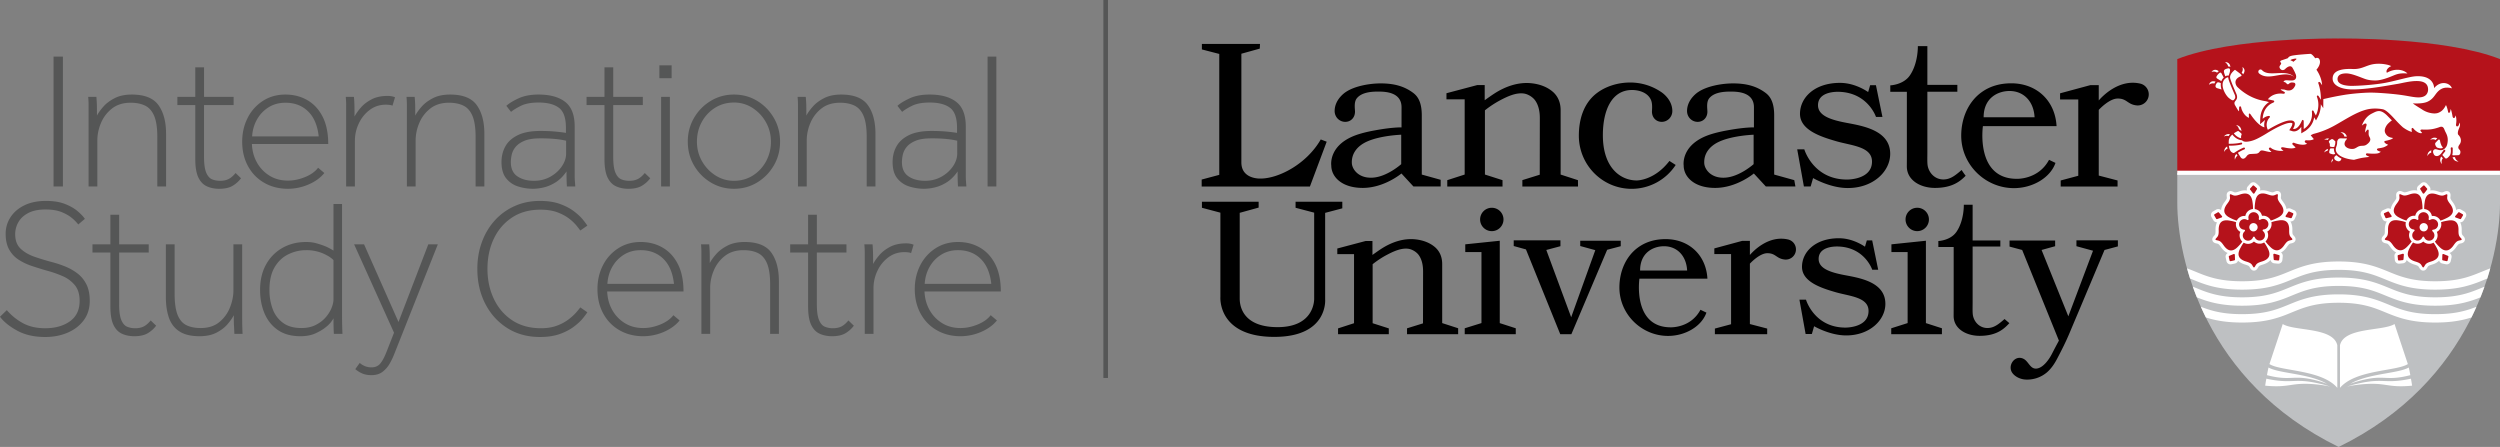 <svg xmlns="http://www.w3.org/2000/svg" data-name="Logo Artwork" viewBox="0 0 302.428 54.067"><rect x="0" y="0" width="302.428" height="54.067" fill="#808080" stroke="none"/><g><path fill="#555656" d="M133.477 0h.556v45.725h-.556z"/><g><path fill="#bec0c2" d="M302.428 20.913v3.62c0 6.725-3.3 21.611-19.52 29.534-16.219-7.923-19.519-22.809-19.519-29.533v-3.621h39.039Z"/><path fill="#b5121b" d="M282.908 4.658s12.738-.183 19.52 2.489v13.765h-39.04V7.147c6.782-2.672 19.52-2.489 19.52-2.489"/><path fill="#fff" d="M267.629 8.677c-.038.007-.07.014-.098.021a.719.719 0 0 1 .114-.123.516.516 0 0 1 .336-.13c.121 0 .266.045.436.173a.622.622 0 0 0-.074.048c-.052.04-.099.084-.141.128a.631.631 0 0 0-.405-.134.874.874 0 0 0-.168.017Zm.395 1.197a.971.971 0 0 0-.273-.045.498.498 0 0 0-.422.204.715.715 0 0 0-.109.22l.085-.053a.754.754 0 0 1 .39-.117c.075 0 .135.014.176.027.06-.124.133-.213.15-.232l.003-.004Zm.142-.676a5.81 5.81 0 0 1-.023.038v.003l-.004.005-.008.022a.213.213 0 0 0-.014.075c0 .052.018.11.106.165.109.066.322.201.499.316.06-.166.156-.313.285-.436l-.27-.51v-.001l-.001-.004-.006-.01-.023-.032a.124.124 0 0 0-.095-.045c-.031 0-.076.013-.133.058a1.389 1.389 0 0 0-.313.356Zm.964 8.825a.796.796 0 0 0-.071.337v.022l.03-.06a.773.773 0 0 1 .381-.342 2.159 2.159 0 0 1-.05-.254.656.656 0 0 0-.29.297Zm.51-6.16c.247.203.392.274.478.272.054 0 .093-.023.136-.068a4.16 4.16 0 0 0 .101-.141.33.33 0 0 0 .046-.18.804.804 0 0 0-.072-.31c-.027-.059-.598-1.347-.743-1.862-.02-.069-.022-.153-.03-.187l-.016-.02a.082.082 0 0 0-.04-.01c-.04 0-.1.019-.157.05-.347.209-.473.515-.474.852-.002.627.453 1.348.77 1.604Zm-.989-1.71.008-.07c.004-.03-.202-.109-.23-.116-.083-.02-.181-.013-.24.055-.065.075-.178.25-.176.398 0 .055.014.105.05.149a.364.364 0 0 0 .19.11c.174.05.343.102.49.147a1.93 1.93 0 0 1-.096-.57c0-.034.002-.069.004-.103Zm.886-2.107c.018-.001.036-.004.054-.004.097 0 .17.03.222.066-.026-.246-.114-.387-.22-.47a.581.581 0 0 0-.36-.114c-.026 0-.048.002-.07.003.025.018.052.036.082.06.217.164.277.349.292.46Zm-.496.697c.023.08.044.162.07.242.007.02.092.248.086.252l.034-.021.006-.004a.516.516 0 0 1 .244-.07c.04 0 .078.008.112.02.026-.066.06-.157.092-.249.037-.105.069-.21.075-.266.005-.038.01-.085.01-.133a.367.367 0 0 0-.036-.176c-.027-.045-.065-.073-.143-.075a.435.435 0 0 0-.115.018c-.136.038-.32.08-.406.205-.053.077-.042.17-.029.257Zm2.305.254c.132-.173.178-.32.178-.443 0-.14-.06-.253-.13-.336a.72.72 0 0 0-.124-.114 1.414 1.414 0 0 1 .039.267.623.623 0 0 1-.137.406.7.7 0 0 1 .174.22Zm4.403-.88-.002-.017c0-.062.055-.155.09-.207.052-.08.15-.165.106-.271-.027-.063-.101-.097-.101-.172 0-.037.02-.068.06-.098a.473.473 0 0 1 .148-.068c.172-.05.703-.24.704-.24.05-.049.067-.097.131-.151.064-.054.174-.114.394-.16.552-.114 2.065-.21 2.213-.22.043 0 .103.027.166.076.095.072.197.183.275.277a4.14 4.14 0 0 1 .132.166l.022.03.027-.024a.192.192 0 0 1 .056-.024.45.45 0 0 1 .118-.017.32.32 0 0 1 .192.059c.06.043.115.118.147.246a.766.766 0 0 1 .024.192c0 .368-.247.73-.413.918l-.017.02.016.022c.565.83.666 1.595.667 1.846l-.178-.262a.441.441 0 0 0-.04-.05.247.247 0 0 0-.096-.072.117.117 0 0 0-.04-.006.1.1 0 0 0-.075.03.124.124 0 0 0-.03.084c0 .031.008.067.026.108.25.716.292 1.484.292 1.902v.036l-.246-.395c-.047-.08-.096-.12-.15-.121a.085.085 0 0 0-.07.036.124.124 0 0 0-.023.076c0 .018.003.038.01.057.126.337.171.66.171.951a2.984 2.984 0 0 1-.277 1.242l-.024.049-.077-.132a2.887 2.887 0 0 1-.164-.325.355.355 0 0 0-.062-.107c-.024-.024-.05-.04-.082-.041-.031 0-.059.02-.073.047a.204.204 0 0 0-.023.102l.003.046c.006.075.01.147.01.217a2.126 2.126 0 0 1-1 1.837c0-.178-.002-.729-.005-.941-.001-.041-.013-.08-.032-.108-.02-.029-.048-.052-.085-.052a.093.093 0 0 0-.06.023.174.174 0 0 0-.041.064c-.188.437-.378.69-.545.831-.167.141-.31.175-.41.175a.402.402 0 0 1-.116-.017c.017-.039.055-.102.093-.18.06-.125.12-.286.121-.437a.355.355 0 0 0-.116-.28c-.084-.075-.217-.118-.413-.118-.058 0-.123.004-.193.012-.45.052-1.09.338-1.622.61-.444.23-.81.448-.917.514a1.416 1.416 0 0 1-.145-.606 1.26 1.26 0 0 1 .277-.786c.015-.02.028-.034.036-.043l.014-.015a.365.365 0 0 0 .034-.042.178.178 0 0 0 .033-.095.08.08 0 0 0-.033-.068.165.165 0 0 0-.097-.027c-.228.024-.4.104-.53.186-.09.058-.16.118-.213.162.032-.715.295-1.18.572-1.477a1.93 1.93 0 0 1 .664-.463.366.366 0 0 0 .123-.074.109.109 0 0 0 .036-.081.158.158 0 0 0-.006-.043.084.084 0 0 0-.038-.05c-.046-.03-.106-.038-.114-.039l-.327-.07-.225-.052a1.283 1.283 0 0 1-.055-.016c.478-.596 1.156-.69 1.53-.69a2.17 2.17 0 0 1 .268.018.47.47 0 0 0 .073.006.234.234 0 0 0 .135-.034.109.109 0 0 0 .05-.087.12.12 0 0 0-.044-.084.203.203 0 0 0-.037-.027l-.013-.006a9.268 9.268 0 0 1-.273-.153.432.432 0 0 1-.114-.085c-.018-.022-.021-.036-.021-.043l.004-.014.198.013c.113.008.242.02.293.034.175.064.327.092.459.093a.75.75 0 0 0 .548-.222c.119-.118.184-.254.22-.323a.374.374 0 0 0 .048-.177c0-.108-.061-.196-.152-.216a1.139 1.139 0 0 0-.245-.031.48.48 0 0 0-.354.13c-.073.073-.128.09-.167.09a.116.116 0 0 1-.053-.013l-.013-.008c-.004-.002-.232-.215-.232-.215a.688.688 0 0 1-.182-.072c-.031-.02-.035-.035-.035-.04l.012-.02a.513.513 0 0 1 .336-.123c.114 0 .264.028.538.028.045 0 .093 0 .145-.002.2-.006.328-.072.403-.164a.467.467 0 0 0 .094-.3.797.797 0 0 0-.035-.23c-.001-.003-.142-.393-.413-.842-.075-.127-.183-.178-.29-.178-.15.002-.298.088-.412.173-.109.081-.185.161-.192.168a.426.426 0 0 1-.282.122.381.381 0 0 1-.264-.114.451.451 0 0 1-.133-.25Zm1.46-.776c.071.03.143.075.203.121l.021.017.02-.018.17-.146c.038-.033.188-.128.18-.188-.015-.097-.43.014-.494.034a.92.92 0 0 0-.142.054.313.313 0 0 0-.043.025l-.016.015c-.062.057.075.077.1.086Zm-7.41 2.174c.105.373.464 1.216.636 1.612.055.128.092.208.094.214 0 .003.093.192.094.406a.53.53 0 0 1-.085.302c-.084.124-.16.219-.16.22l-.002.001-.001.003-.009.01a.351.351 0 0 0-.061.199.49.49 0 0 0 .07.242l.146.254c.08.137.173.293.223.363a.793.793 0 0 0 .058.074c.016.021.033.034.04.037l.008-.016a.495.495 0 0 0 .013-.13l-.001-.037v-.022c0-.083.009-.196.013-.267a.12.12 0 0 1 .12-.113.112.112 0 0 1 .11.088c.015.06.037.175.077.287s.004.012.012.034l.04.094c.036.08.092.187.166.302.142.22.359.462.651.585l.003-.103c0-.143-.01-.251-.01-.286v-.031c0-.018 0-.037.01-.058a.07.07 0 0 1 .06-.043h.004c.025 0 .042.01.059.022a.456.456 0 0 1 .08.082l.012.015.042.064a6.949 6.949 0 0 0 .543.698c.315.352.716.706 1.082.786a1.518 1.518 0 0 1-.033-.304c0-.2.04-.402.118-.59a1.59 1.59 0 0 0-.105.084l-.516.434.025-.67c.03-.676.249-1.236.651-1.666.124-.132.263-.248.413-.345l-.154-.037a1.104 1.104 0 0 1-.068-.018l-.145-.042c-.887-.125-2.18-.515-3.4-1.667a.881.881 0 0 1-.296-.625.63.63 0 0 1 .145-.401c.103-.127.266-.242.507-.332h.006l.01-.004.028-.017c.022-.015.038-.033.038-.064.001-.04-.037-.124-.194-.246a22.071 22.071 0 0 0-.437-.334c-.094-.07-.14-.101-.14-.101l-.002-.002h-.002l-.008-.003c-.013 0-.05.008-.113.07-.11.105-.49.421-.49.818 0 .056.008.115.025.174Zm1.37 6.769.001-.005.003-.024c0-.032-.011-.089-.089-.157-.068-.061-.143-.121-.202-.168l-.094-.075-.007-.001c-.008-.001-.02-.004-.033-.004a.19.19 0 0 0-.107.036l-.05.027c-.025.013-.06.03-.099.053a3.02 3.02 0 0 0-.264.167 1.698 1.698 0 0 0 .577.487c.095.047.2.082.31.102a.717.717 0 0 1-.013-.127.782.782 0 0 1 .066-.311Zm-1.587-.064a.66.66 0 0 0-.424.158.861.861 0 0 0-.13.135l.06-.026a.755.755 0 0 1 .505-.024c.046-.072.104-.144.172-.218a.783.783 0 0 0-.183-.025Zm1.236-.985a.805.805 0 0 0-.32-.109l.053.04c.23.172.283.368.294.477a.243.243 0 0 1 .035.012l.02.008.004.003.013.01c.006.005.114.086.229.182-.021-.344-.168-.524-.327-.623Zm23.805 1.693.013.007a6.82 6.82 0 0 0 .136-.143.505.505 0 0 1 .071-.064.803.803 0 0 0-.325-.077c-.173 0-.311.07-.412.147a.908.908 0 0 0-.127.123l.062-.024a.838.838 0 0 1 .274-.05c.146 0 .25.046.307.08h.001Zm-.04.482c0 .133.089.29.174.387.062.072.15.088.238.108.096.022.192.044.292.038.08-.004.287-.038.2-.146-.046-.057-.093-.102-.125-.17a3.005 3.005 0 0 1-.097-.229 1.669 1.669 0 0 1-.085-.338.323.323 0 0 0-.046-.122c-.025-.04-.055-.063-.087-.062-.027-.001-.064.015-.114.067-.181.197-.223.233-.292.311a.228.228 0 0 0-.058.156Zm-.844 1.078a.78.78 0 0 0-.094.383v.013l.03-.058c.145-.258.338-.338.441-.36a.566.566 0 0 1 .01-.273l.007-.014a.686.686 0 0 0-.393.31Zm-10.136-1.967.14.002c.035 0 .066 0 .09-.002h.013c.021 0 .042.003.06.005-.072-.217-.185-.347-.305-.423a.719.719 0 0 0-.474-.1l.06.026c.282.128.373.327.399.424v.001l.017.067Zm11.777 2.482a.491.491 0 0 1-.061-.07.79.79 0 0 0-.132.412.73.73 0 0 0 .22.501l-.018-.064a.893.893 0 0 1-.026-.21c0-.182.066-.305.11-.365h.001l.043-.056-.017-.02a1.201 1.201 0 0 0-.12-.128Zm1.617.06v-.001l-.01-.055-.198.006h-.007a.47.47 0 0 1-.09-.01c.068.23.186.363.314.44a.766.766 0 0 0 .394.102h.023l-.058-.031c-.272-.147-.348-.352-.368-.45Zm-26.452-.444a.653.653 0 0 0-.207.485c0 .083.013.159.028.215l.017-.064a.774.774 0 0 1 .292-.42 3.542 3.542 0 0 0-.087-.136.439.439 0 0 1-.043-.08Zm11.052-1.873a.758.758 0 0 0-.437.153l.065-.009a.735.735 0 0 1 .357.041.817.817 0 0 1 .167-.164.624.624 0 0 0-.152-.021Zm.246.887c0 .012.001.023.003.035.005.032.009.043.038.06a.62.62 0 0 0 .204.046c.054.006.102.01.143.01a.5.5 0 0 0 .159-.022l.034-.11c.026-.077.053-.157.064-.219.014-.068.016-.132.017-.196l.009-.125a4.34 4.34 0 0 0-.254-.23.231.231 0 0 0-.14-.054.262.262 0 0 0-.153.056c-.06.041-.123.083-.169.128-.046.045-.072.089-.071.136 0 .028.008.06.034.097a.486.486 0 0 1 .086.281c0 .04-.004.077-.004.107Zm15.595.373a.323.323 0 0 1-.052-.18c0-.151.095-.267.175-.387a.773.773 0 0 0 .136-.446c0-.197-.067-.445-.32-.699-.007-.006-.05-.06-.05-.196 0-.104.024-.254.107-.47.076-.192.157-.362.157-.535a.57.57 0 0 0-.067-.264c-.034.146-.076.47-.283.462-.15-.005-.142-.193-.125-.298a2.678 2.678 0 0 0 .036-.43c0-.188-.024-.407-.098-.604-.035.136-.066.23-.116.282a.12.12 0 0 1-.086.037.126.126 0 0 1-.101-.053.325.325 0 0 1-.052-.1c-.022-.066-.028-.128-.028-.134-.001-.004-.028-.163-.069-.346a2.497 2.497 0 0 0-.137-.465 2.102 2.102 0 0 1-.042.21c-.022.094-.04.237-.153.258-.083.016-.11-.064-.123-.128-.02-.084-.036-.169-.057-.253a3.519 3.519 0 0 0-.127-.412.483.483 0 0 0-.08-.142l-.024.053c-.024.052-.06.121-.108.199-.094.153-.23.338-.405.468-.349.263-.625.292-.848.291-.35 0-.932-.113-1.436-.443-.285-.188-.787-.476-1.097-.712l-.084-.065.106.005c.108.004.22.008.333.008.493 0 1.02-.054 1.378-.23.438-.214.654-.485.856-.76.202-.272.39-.55.77-.759.232-.128.48-.167.699-.167.266 0 .486.057.586.089-.092-.344-.498-.642-.99-.642-.354 0-.751.152-1.109.55l-.056.063-.002-.085v-.014l-.004-.042a1.378 1.378 0 0 0-.244-.62c-.243-.34-.724-.683-1.693-.683-.077 0-.156.002-.238.006-.79.043-2.282.516-3.646.782-1.334.257-3.309.383-4.152.383a4 4 0 0 1-.905-.094c-.271-.066-.501-.17-.644-.328a.564.564 0 0 1-.151-.39.6.6 0 0 1 .373-.58c.21-.097.467-.116.67-.117.651.001 1.544.401 2.263.664.507.187 1.009.191 1.288.191.741 0 1.69-.398 2.165-.595.374-.156.694-.268 1.257-.267.13 0 .276.006.438.019-.2-.22-.643-.451-1.217-.45-.369 0-.791.094-1.238.346l-.029.017-.016-.03a.275.275 0 0 1-.031-.132c0-.118.06-.25.17-.371.098-.107.236-.204.408-.272a2.238 2.238 0 0 0-.524-.178 4.602 4.602 0 0 0-1.138-.107c-.625.016-1.043.174-1.455.33-.411.154-.816.308-1.4.308a4.37 4.37 0 0 1-.16-.004 7.176 7.176 0 0 0-.355-.008c-.564 0-1.084.068-1.459.249s-.602.466-.604.919c0 .387.225.711.641.944.415.23 1.02.366 1.76.366h.047c1.872-.014 4.114-.454 5.478-.682.451-.075 1.411-.334 2.228-.334.373 0 .719.053.975.208.257.154.418.415.418.807a.948.948 0 0 1-.215.632c-.168.193-.46.334-.937.334-.551 0-1.184-.159-1.935-.27l-.06-.009a17.432 17.432 0 0 0-.508-.068c-1.105-.13-2.53-.234-3.333-.234-.077 0-.15 0-.214.004-.613.018-1.79.092-2.9.267a34.182 34.182 0 0 0-2.568.518v.043l-.011 1.057-.297-.48v.063c0 .445-.098.823-.18 1.062a3.152 3.152 0 0 1-.126.307l-.028.059-.246.468-.223-.375a2.402 2.402 0 0 1-.564 1.205 3.315 3.315 0 0 1-.411.375c-.057.04-.101.068-.134.088l-.449.27v-.792a1.78 1.78 0 0 1-.279.31c-.192.163-.395.245-.602.245a.699.699 0 0 1-.202-.029l-.371-.116.2-.324c.017-.028.05-.083.083-.152a.747.747 0 0 0 .092-.31c0-.013-.002-.045-.015-.056-.024-.022-.094-.045-.218-.045-.05 0-.103.005-.158.01-.231.027-.681.15-1.522.58-.436.225-.857.472-1.273.73-.264.165-.534.316-.81.463-.394.212-.81.392-1.256.465-.121.021-.245.032-.37.032-.19 0-.356-.05-.464-.176a1.373 1.373 0 0 1-.522-.14 1.806 1.806 0 0 1-.44-.313 2.06 2.06 0 0 1-.214-.238c-.215.191-.409.446-.43.76a3.363 3.363 0 0 0-.006.355l.117.001c.865 0 1.34-.135 1.365-.141l.03-.005c.049 0 .094.033.11.082l.004.033c0 .05-.032.096-.082.111-.009.002-.509.151-1.427.151h-.1c.028.242.089.471.193.627.131.2.326.26.406.26l.024-.003c.702-.488 1.159-.646 1.173-.651a.12.12 0 0 1 .037-.007.117.117 0 0 1 .115.116.119.119 0 0 1-.084.111l-.021.008-.086.035a4.185 4.185 0 0 0-.33.162 6.208 6.208 0 0 0-.31.179.054.054 0 0 0-.008.028c0 .018.007.046.033.085.103.153.213.35.289.459.056.081.16.168.286.168.118 0 .27-.073.442-.321a.604.604 0 0 1 .505-.252l.633-.035h.011a.66.66 0 0 0 .138-.032.503.503 0 0 0 .251-.18.459.459 0 0 1 .137-.14.314.314 0 0 1 .168-.043c.107.002.235.035.423.08.272.067.483.111.618.111a.286.286 0 0 0 .107-.016 2.948 2.948 0 0 0-.073-.07 1.588 1.588 0 0 1-.178-.193.254.254 0 0 1-.057-.136c0-.024.008-.05.026-.068a.167.167 0 0 1 .119-.058c.043 0 .077.02.104.04.026.02.048.043.06.052.262.194.757.316 1.157.315.113 0 .217-.009.307-.029a1.087 1.087 0 0 1-.232-.174c-.035-.038-.063-.078-.064-.127 0-.027.012-.056.033-.077.034-.03.078-.032.128-.033.119 0 .274.038.276.038l.07.014c.046.01.11.023.186.034.152.025.353.05.544.05.21 0 .407-.032.516-.116-.202-.186-.344-.33-.344-.33-.005-.007-.05-.045-.05-.11 0-.027.008-.057.031-.085a.126.126 0 0 1 .103-.045c.08 0 .155.043.165.048.003.001.034.013.088.03.056.019.134.043.23.068.186.049.432.097.664.097.196 0 .377-.039.507-.133a.776.776 0 0 1-.247-.155c-.001-.002-.037-.042-.038-.104 0-.021.006-.045.018-.068a.146.146 0 0 1 .083-.066.264.264 0 0 1 .091-.014.45.45 0 0 1 .047.002c.073.008.14.01.204.01.374 0 .586-.105.656-.149l-.383-.469c.045-.022.148-.076.161-.081.046-.02.11-.066.183-.084a10.497 10.497 0 0 0 2.47-.969c1.358-.748 2.692-1.674 4.015-1.992.326-.077.655-.106.96-.106.363 0 .693.041.941.09.238.05.523.27.82.551.298.28.604.62.87.908.31.333.572.576.684.675.036.034.055.05.056.05a4.53 4.53 0 0 0 .381.253c.21.125.473.256.705.302-.012-.078-.121-.57.1-.469.09.04.143.136.21.202.086.084.18.16.28.227.16.11.341.195.497.195a.37.37 0 0 0 .15-.034l-.178-.216c-.002-.002-.031-.033-.032-.082-.002-.03.017-.065.055-.085a.36.36 0 0 1 .17-.03 4.384 4.384 0 0 0 .392.014c.23 0 .534-.014.804-.06.371-.064.698-.174.837-.224l.072-.027c.002 0 .097-.04.206-.04.056 0 .117.012.17.047a.56.56 0 0 1 .171.231c.042.09.074.182.099.238.12.261.334.57.334 1.079 0 .075-.004.153-.015.236-.016.134-.05.426-.195.631-.248.348-.5.366-.524.366-.01.001-.057.009-.13.009a.98.98 0 0 1-.153-.013c-.179-.03-.349-.105-.478-.104a.226.226 0 0 0-.107.024c-.144.072-.18.174-.18.276a.61.61 0 0 0 .075.267l.002.008a.436.436 0 0 0 .072.122c.059.068.151.134.308.135l.053-.003a.619.619 0 0 0 .332-.165c.094-.081.163-.168.189-.202l.01-.016.228-.318c.002-.004.01-.016.026-.03a.121.121 0 0 1 .078-.031c.018 0 .037.004.055.014a.108.108 0 0 1 .056.097.184.184 0 0 1-.012.062.123.123 0 0 1-.02.04 1.64 1.64 0 0 1-.05.062l-.098.12-.143.174-.006.01a.1.1 0 0 0-.009.04c0 .026.01.06.057.104.065.06.123.127.179.195.043.053.08.113.15.134.149.043.298-.137.389-.233a.761.761 0 0 0 .175-.266c.049-.146.062-.305.062-.434a2.021 2.021 0 0 0-.021-.29c0-.02.003-.046.018-.071a.115.115 0 0 1 .085-.05l.024-.002c.054-.002.09.03.104.06.014.028.014.052.014.057v.115c0 .087 0 .213-.006.333a1.442 1.442 0 0 1-.044.332.058.058 0 0 0 .014.037c.008.01.02.017.034.023.03.01.065.013.077.012 0 0 .545-.018.546-.017h.009a.312.312 0 0 0 .154-.043c.062-.04.123-.11.14-.256a.689.689 0 0 0 .006-.083.364.364 0 0 0-.072-.238c-.04-.054-.092-.092-.13-.148Zm-8.106-1.343a1.287 1.287 0 0 1-.4-.14c-.267-.157-.446-.467-.447-.708 0-.255.151-.59.374-.83a3.13 3.13 0 0 1 .494-.42c-.003.002-.62-.632-.68-.685-.2-.175-.417-.345-.678-.416-.283-.075-.545.013-.799.14-.157.078-.324.155-.474.25-.613.383-.912 1.075-1.008 1.34.026-.022.055-.045.087-.068.097-.073.207-.151.283-.173a.294.294 0 0 1 .071-.01c.05-.001.09.022.11.055.019.032.024.068.024.1 0 .053-.013.097-.014.101l-.028.087a3.146 3.146 0 0 0-.147.759c.122-.18.243-.31.249-.316a.154.154 0 0 1 .026-.023.127.127 0 0 1 .071-.026.09.09 0 0 1 .063.027c.014.013.023.03.029.051s.007.043.007.072c0 .234-.05.47.072.688.105.188.173.34.072.552-.08.174-.264.33-.42.436a.74.74 0 0 1-.354.121c-.129.014-.337.001-.522.062-.227.073-.41.254-.645.31a1.03 1.03 0 0 1-.218.021c-.267 0-.586-.085-.775-.29a.472.472 0 0 1-.134-.329c.002-.29.243-.534.262-.557l.011-.02a.129.129 0 0 0 .015-.05l-.008-.02c-.006-.004-.022-.011-.062-.011h-.099c-.222 0-.596-.009-.6-.009a.44.44 0 0 0-.251.087l-.012.014a.723.723 0 0 0-.125.21c-.038.103-.011.244-.046.43-.033.172-.129.378-.143.514a.746.746 0 0 0 .144.514c.234.32.658.521 1.063.644.405.122.788.168.938.181l.061.005c.058-.015.679-.18.9-.222.209-.04.741-.104.972-.131l-.343-.173c-.002-.002-.022-.012-.043-.033a.138.138 0 0 1-.046-.097c0-.016.004-.034.012-.05a.122.122 0 0 1 .066-.065.205.205 0 0 1 .076-.013c.033 0 .058.006.065.007.01.001.093.01.217.018.132.009.308.017.484.017.135 0 .271-.005.388-.02a.818.818 0 0 0 .498-.22 1.035 1.035 0 0 1-.21-.056 1.334 1.334 0 0 1-.17-.086.283.283 0 0 1-.056-.047.137.137 0 0 1-.034-.088l.001-.014a.093.093 0 0 1 .036-.06.243.243 0 0 1 .056-.032.391.391 0 0 1 .075-.022s.107-.012.246-.037c.14-.023.313-.06.44-.107a2.36 2.36 0 0 0 .502-.291 1.55 1.55 0 0 1-.118-.05.944.944 0 0 1-.277-.177.388.388 0 0 1-.035-.04.17.17 0 0 1-.04-.095l.005-.029a.103.103 0 0 1 .045-.046.259.259 0 0 1 .057-.024.566.566 0 0 1 .071-.018l.079-.016c.05-.01.117-.025.193-.045.153-.038.339-.094.466-.16.074-.039.123-.082.138-.117l-.019-.005-.134-.026Zm-8.07 1.59a.845.845 0 0 0-.11.196l.052-.042a.751.751 0 0 1 .36-.163 1.14 1.14 0 0 1 .028-.114l.005-.02c.01-.035.023-.07.036-.103a.647.647 0 0 0-.371.246Zm1.293.573c-.037.028-.068.06-.089.079a.502.502 0 0 0-.048.056.205.205 0 0 0-.03.056c-.004.022-.012.055-.012.094 0 .048.011.105.05.165.04.06.112.123.236.179.097.043.177.06.243.06a.31.31 0 0 0 .262-.135.603.603 0 0 0 .087-.193 2.03 2.03 0 0 1-.6-.408.187.187 0 0 0-.1.047Zm-.07-.256a.96.96 0 0 1-.142-.604v-.005a3.802 3.802 0 0 0-.284-.012h-.021l-.06-.002c-.034.001-.052.004-.079.03a.48.48 0 0 0-.088.192c-.018.062-.046.152-.046.23 0 .04.008.075.024.103a.15.15 0 0 0 .083.07c.184.069.317.099.424.099h.018a.274.274 0 0 0 .104-.027.13.13 0 0 0 .067-.074Zm-.302.62a.731.731 0 0 0-.147.484v.015a1.31 1.31 0 0 1 .03-.059.8.8 0 0 1 .156-.215.523.523 0 0 1-.04-.184c-.001-.014 0-.027.001-.04Zm-8.885-10.297c.166.137.361.235.557.289.196.055.392.071.58.07.375-.005.727-.074 1.073-.134.346-.06.688-.12 1.033-.116.342.002.692.08.98.296-.259-.252-.615-.384-.97-.43-.358-.05-.719-.033-1.07-.017-.352.015-.701.035-1.027-.002-.327-.037-.62-.15-.811-.36l-.026-.025a.255.255 0 0 0-.367.042.277.277 0 0 0 .04.38l.008.007ZM274.236 45.382c.057-.312.118-.62.187-.921l.001-.002c.584.324 1.558.496 2.674.693 1.462.258 3.198.567 4.414 1.286a10.786 10.786 0 0 0-1.149-.373c-1.552-.42-2.345-.387-3.112-.355-.745.03-1.52.061-3.015-.328Zm17.419.428c-1.578.337-2.398.311-3.19.284-.82-.03-1.593-.056-3.18.3-.582.131-1.022.256-1.357.375.378-.092.868-.178 1.518-.249 1.663-.179 2.48-.058 3.27.058.753.112 1.534.225 3.078.077a18.29 18.29 0 0 0-.14-.845Zm-7.35.628c.306-.121.681-.247 1.148-.374 1.552-.42 2.345-.386 3.114-.354.744.03 1.517.061 3.013-.328a21.02 21.02 0 0 0-.186-.92l-.001-.004c-.584.325-1.558.497-2.674.694-1.463.258-3.198.567-4.414 1.286Zm-6.953-.345c-.791.028-1.612.054-3.19-.283a17.68 17.68 0 0 0-.14.845c1.544.148 2.326.035 3.078-.077.79-.117 1.607-.237 3.271-.058.65.071 1.141.157 1.518.249a12.01 12.01 0 0 0-1.359-.375c-1.584-.356-2.358-.33-3.178-.3Zm-1.206-6.897-1.61 4.845c1.356.878 6.34.662 8.21 2.879v-5.16c-.502-2.205-5.244-1.687-6.6-2.564Zm13.525 0c-1.356.877-6.098.36-6.6 2.565v5.158c1.868-2.216 6.855-2 8.21-2.878l-1.61-4.845Z"/><g><path fill="#fff" d="m267.529 26.261.224.384a.501.501 0 0 0 .432.248h.01c-.102.197-.17.453-.182.786-.003.059-.002.122 0 .189.001.16.004.405-.057.51a.953.953 0 0 1-.116.145c-.105.117-.28.312-.196.577l.001.002c.087.264.343.32.498.351.064.014.13.029.178.05.111.049.253.248.346.38.038.054.074.106.11.152.224.284.463.476.716.573a.5.5 0 0 0-.25.545l.094.434a.501.501 0 0 0 .593.383l.435-.093a.5.5 0 0 0 .373-.347c.168.172.398.312.69.419.056.02.116.04.18.06.154.047.388.12.468.21.036.04.07.098.102.155.079.136.21.364.488.365h.001l.001-.001c.279 0 .41-.228.49-.364a.926.926 0 0 1 .1-.155c.082-.09.315-.163.469-.21.063-.02.124-.04.18-.06.337-.124.594-.293.765-.503a.498.498 0 0 0 .44.407l.442.045a.5.5 0 0 0 .549-.447l.045-.441a.496.496 0 0 0-.214-.463c.215-.106.419-.283.611-.527.037-.047.073-.098.112-.153.093-.131.234-.33.346-.38a.956.956 0 0 1 .178-.048c.154-.033.411-.087.498-.352l-.009-.003.001-.002.008.003c.086-.265-.09-.46-.196-.577a.98.98 0 0 1-.115-.144c-.062-.106-.059-.35-.057-.512.001-.066.002-.129 0-.188-.015-.391-.106-.676-.239-.883a.5.5 0 0 0 .52-.294l.18-.407a.498.498 0 0 0-.255-.66l-.407-.179a.502.502 0 0 0-.505.06 1.835 1.835 0 0 0-.313-.743c-.033-.05-.071-.1-.11-.153-.097-.13-.242-.326-.256-.447-.005-.052.002-.12.01-.185.015-.156.043-.417-.181-.581l-.034.044.032-.046a.462.462 0 0 0-.27-.086c-.129 0-.236.048-.34.094-.06.027-.121.055-.172.065a.265.265 0 0 1-.053.005c-.129 0-.307-.06-.45-.11a3.945 3.945 0 0 0-.18-.057 2.1 2.1 0 0 0-.567-.087c-.102 0-.223.011-.349.045a.494.494 0 0 0-.117-.59l-.331-.295a.502.502 0 0 0-.706.039l-.296.33a.5.5 0 0 0-.099.5 1.435 1.435 0 0 0-.238-.02c-.172 0-.363.03-.567.088-.057.016-.116.036-.18.057-.143.05-.321.11-.45.11a.23.23 0 0 1-.052-.005.956.956 0 0 1-.173-.066c-.104-.046-.21-.093-.339-.093-.1 0-.193.03-.27.085v.001h-.003c-.225.165-.197.427-.18.583a.934.934 0 0 1 .009.185c-.013.12-.159.316-.255.446-.04.053-.078.104-.11.153-.202.3-.31.587-.324.857a.505.505 0 0 0-.596-.07l-.384.223a.497.497 0 0 0-.182.684"/><path fill="#fff" d="M272.629 25.285c.495 0 .909.352 1.005.82a1.024 1.024 0 0 1 1.113.7c.153.47-.054.973-.47 1.209a1.026 1.026 0 0 1-1.615 1.201c-.19.18-.444.285-.71.285a1.028 1.028 0 0 1-.934-1.45 1.02 1.02 0 0 1-.427-.437 1.024 1.024 0 0 1 1.028-1.485c.037-.205.135-.393.285-.542.193-.194.45-.301.725-.301"/><path fill="#b5121b" d="M272.761 25.294c.435.056.785.386.873.81a1.022 1.022 0 0 1 1.063.577c.344-.092.644-.245.83-.337.808-.402.867-.938.443-1.57-.127-.19-.399-.486-.429-.776-.022-.218.063-.437-.015-.494-.078-.056-.26.092-.474.138-.285.061-.651-.106-.87-.169-.734-.207-1.225.014-1.357.908-.03.208-.085.55-.064.913m-.204-1.897a.113.113 0 0 0 .16-.01l.289-.47a.114.114 0 0 0-.01-.159l-.33-.296a.113.113 0 0 0-.16.009l-.297.33a.114.114 0 0 0 .01.16l.338.436Zm-2.778 2.956c.182.09.474.24.81.333a1.023 1.023 0 0 1 1.03-.559c.037-.204.135-.392.285-.542a1.02 1.02 0 0 1 .64-.296c.02-.358-.033-.693-.063-.899-.133-.893-.624-1.115-1.358-.907-.22.062-.584.23-.87.169-.213-.046-.395-.195-.474-.139-.077.057.008.277-.015.494-.03.29-.301.586-.429.775-.424.634-.365 1.17.444 1.571m-1.915-.287.223.384a.114.114 0 0 0 .155.041l.518-.188c.054-.03.073-.1.041-.154l-.358-.42a.113.113 0 0 0-.154-.04l-.384.223a.114.114 0 0 0-.041.154m8.689.193.536.129c.057.025.124-.001.15-.058l.178-.407a.113.113 0 0 0-.057-.148l-.407-.18a.113.113 0 0 0-.149.058l-.31.457a.113.113 0 0 0 .059.149m-6.202 4.554a.113.113 0 0 0-.134-.087l-.51.21a.114.114 0 0 0-.086.135l.093.435c.013.06.074.1.135.086l.434-.093a.113.113 0 0 0 .086-.135l-.018-.551Zm6.573-3.134c-.03-.762-.391-1.161-1.282-1.01-.204.034-.539.087-.874.215.107.447-.1.907-.49 1.13a1.02 1.02 0 0 1-.217 1.188c.188.279.411.502.55.643.631.644 1.159.535 1.63-.064.14-.18.338-.53.605-.648.2-.088.434-.075.464-.167.03-.092-.168-.22-.277-.408-.147-.253-.1-.651-.11-.88m-5.904.372a1.017 1.017 0 0 1-.428-.438 1.016 1.016 0 0 1-.078-.728c-.32-.117-.636-.167-.831-.2-.891-.15-1.253.248-1.283 1.01-.008.228.038.627-.108.879-.11.19-.308.317-.278.408.03.093.264.079.465.168.267.118.463.468.605.647.47.6.998.709 1.63.064.137-.14.356-.359.543-.633a1.027 1.027 0 0 1-.237-1.177m4.642 2.797-.529-.153a.113.113 0 0 0-.125.1l.043.55a.114.114 0 0 0 .102.124l.442.045a.113.113 0 0 0 .123-.1l.046-.443a.112.112 0 0 0-.102-.123m-1.324-.793c.418.8.151 1.269-.565 1.532-.214.079-.607.158-.802.375-.146.163-.206.39-.303.39s-.156-.227-.302-.39c-.195-.217-.59-.296-.804-.375-.715-.263-.982-.731-.563-1.532.089-.17.227-.442.426-.7a1.023 1.023 0 0 0 1.238-.139 1.031 1.031 0 0 0 1.231.115c.209.267.352.55.444.724M271.308 27.754a.59.59 0 0 0 .167.03v.002a.113.113 0 0 1 .067.198.64.64 0 1 0 1.009.715.114.114 0 0 1 .209-.002h.001a.64.64 0 1 0 .991-.738.112.112 0 0 1-.039-.086c0-.06.045-.107.102-.114a.639.639 0 1 0-.395-1.17l-.001-.002a.113.113 0 0 1-.17-.121.639.639 0 1 0-1.236.014.114.114 0 0 1-.168.125.639.639 0 1 0-.537 1.149"/><path fill="#fff" d="M272.101 27.492a.503.503 0 1 1 1.007 0 .503.503 0 0 1-1.007 0"/></g><g><path fill="#fff" d="m298.278 26.261-.224.384a.501.501 0 0 1-.432.248h-.01c.102.197.17.453.182.786.003.059.002.122 0 .189-.001.16-.004.405.057.51a.948.948 0 0 0 .116.145c.105.117.28.312.196.577l-.001.002c-.087.264-.343.32-.498.351-.064.014-.13.029-.178.05-.111.049-.253.248-.346.38a3.67 3.67 0 0 1-.11.152c-.224.284-.463.476-.716.573a.5.5 0 0 1 .25.545l-.094.434a.501.501 0 0 1-.593.383l-.435-.093a.5.5 0 0 1-.373-.347 1.829 1.829 0 0 1-.69.419c-.056.02-.116.04-.18.06-.154.047-.388.12-.468.21-.036.04-.07.098-.102.155-.079.136-.21.364-.488.365h-.001l-.001-.001c-.279 0-.41-.228-.49-.364a.926.926 0 0 0-.1-.155c-.082-.09-.315-.163-.469-.21-.063-.02-.124-.04-.18-.06-.337-.124-.594-.293-.765-.503a.497.497 0 0 1-.44.407l-.442.045a.5.5 0 0 1-.549-.447l-.045-.441a.496.496 0 0 1 .214-.463 1.835 1.835 0 0 1-.611-.527c-.037-.047-.073-.098-.112-.153-.093-.131-.234-.33-.346-.38a.956.956 0 0 0-.178-.048c-.154-.033-.411-.087-.498-.352l.008-.003v-.002l-.008.003c-.086-.265.09-.46.196-.577a.98.98 0 0 0 .115-.144c.062-.106.058-.35.056-.512l.001-.188c.015-.391.106-.676.239-.883a.5.5 0 0 1-.52-.294l-.18-.407a.498.498 0 0 1 .255-.66l.408-.179a.502.502 0 0 1 .505.06c.035-.236.14-.485.312-.743.033-.05.071-.1.11-.153.097-.13.243-.326.256-.447a1.013 1.013 0 0 0-.01-.185c-.015-.156-.043-.417.181-.581l.034.044-.032-.046a.462.462 0 0 1 .27-.086c.129 0 .236.048.34.094.06.027.122.055.172.065a.264.264 0 0 0 .053.005c.129 0 .307-.06.45-.11l.18-.057a2.1 2.1 0 0 1 .567-.087c.103 0 .223.011.349.045a.494.494 0 0 1 .117-.59l.331-.295a.502.502 0 0 1 .706.039l.297.33a.5.5 0 0 1 .098.5c.086-.014.166-.02.238-.02.172 0 .363.03.567.088.057.016.116.036.18.057.143.05.322.11.45.11a.23.23 0 0 0 .052-.005.956.956 0 0 0 .173-.066c.104-.046.211-.093.34-.093.098 0 .193.03.27.085v.001h.002c.225.165.197.427.18.583a.934.934 0 0 0-.009.185c.014.12.159.316.255.446.04.053.078.104.111.153.2.3.309.587.323.857a.505.505 0 0 1 .597-.07l.383.223a.497.497 0 0 1 .182.684"/><path fill="#fff" d="M293.178 25.285c-.495 0-.909.352-1.005.82a1.024 1.024 0 0 0-1.113.7c-.153.47.054.973.469 1.209a1.026 1.026 0 0 0 1.616 1.201c.19.18.444.285.71.285a1.028 1.028 0 0 0 .934-1.45 1.02 1.02 0 0 0 .427-.437 1.024 1.024 0 0 0-1.028-1.485 1.018 1.018 0 0 0-.285-.542c-.194-.194-.45-.301-.725-.301"/><path fill="#b5121b" d="M293.046 25.294c.021-.363-.034-.705-.064-.913-.132-.894-.623-1.115-1.357-.908-.219.063-.585.23-.87.169-.214-.046-.396-.194-.474-.138-.078.057.007.276-.015.494-.03.29-.302.586-.429.775-.424.633-.365 1.169.443 1.57.186.093.486.246.83.338a1.022 1.022 0 0 1 1.063-.576 1.03 1.03 0 0 1 .873-.811m.542-2.333a.114.114 0 0 0 .01-.16l-.297-.33a.113.113 0 0 0-.16-.01l-.331.297a.114.114 0 0 0-.009.16l.29.47c.04.046.112.05.159.01l.339-.437Zm2.44 3.392c.809-.402.868-.937.444-1.57-.128-.19-.4-.485-.43-.776-.022-.218.063-.437-.014-.494-.079-.056-.26.093-.475.138-.285.062-.65-.106-.87-.168-.733-.208-1.224.014-1.357.907-.03.206-.083.54-.064.898a1.02 1.02 0 0 1 .926.84 1.022 1.022 0 0 1 1.03.558c.336-.094.628-.243.81-.333m1.915-.287a.114.114 0 0 0-.04-.155l-.385-.223a.113.113 0 0 0-.154.041l-.358.42a.113.113 0 0 0 .04.154l.52.188a.114.114 0 0 0 .154-.04l.223-.385m-8.69.193a.113.113 0 0 0 .059-.15l-.31-.456a.113.113 0 0 0-.148-.058l-.407.18a.113.113 0 0 0-.057.148l.179.407a.113.113 0 0 0 .148.058l.537-.13m6.184 5.106a.113.113 0 0 0 .086.135l.434.093a.113.113 0 0 0 .135-.086l.093-.434a.114.114 0 0 0-.086-.135l-.51-.21a.113.113 0 0 0-.135.086l-.017.551Zm-6.555-3.686c-.01.228.038.627-.109.88-.11.189-.307.316-.278.408.03.092.265.079.465.167.267.119.464.468.605.648.471.6.999.708 1.63.064.139-.141.362-.364.55-.644a1.02 1.02 0 0 1-.217-1.188 1.029 1.029 0 0 1-.49-1.13c-.335-.127-.67-.18-.874-.214-.89-.151-1.253.248-1.282 1.01m5.905.371c.181.398.089.876-.237 1.176.187.275.406.495.542.633.633.645 1.16.536 1.631-.063.142-.18.338-.53.605-.647.2-.09.435-.075.465-.167.03-.092-.167-.22-.278-.41-.146-.251-.1-.65-.109-.879-.029-.761-.39-1.16-1.282-1.01-.196.034-.511.084-.831.2.065.246.038.502-.078.73-.096.188-.245.34-.428.437m-4.642 2.797a.112.112 0 0 0-.102.123l.045.443a.113.113 0 0 0 .124.1l.442-.045a.114.114 0 0 0 .102-.124l.043-.55a.113.113 0 0 0-.125-.1l-.53.153m1.325-.793c.092-.175.235-.457.444-.724a1.031 1.031 0 0 0 1.232-.115 1.031 1.031 0 0 0 1.237.138c.199.259.337.53.426.701.419.8.152 1.269-.563 1.532-.215.079-.609.158-.804.375-.145.163-.205.39-.302.39s-.157-.227-.303-.39c-.195-.217-.588-.296-.802-.375-.716-.263-.983-.731-.565-1.532M294.5 27.754a.59.59 0 0 1-.169.03v.002a.113.113 0 0 0-.066.198.64.64 0 1 1-1.009.715.114.114 0 0 0-.209-.002h-.001a.64.64 0 1 1-.991-.738.112.112 0 0 0 .039-.086.114.114 0 0 0-.102-.114.639.639 0 1 1 .395-1.17l.001-.002a.113.113 0 0 0 .17-.121.639.639 0 1 1 1.236.014.114.114 0 0 0 .168.125.639.639 0 1 1 .537 1.149"/><path fill="#fff" d="M293.706 27.492a.503.503 0 1 0-1.007 0 .503.503 0 0 0 1.007 0"/></g><path d="M190.995 16.418c0-2.017.597-3.87 2.042-5.048 1.097-.894 2.63-1.388 4.152-1.388a6.67 6.67 0 0 1 3.768 1.15s1.347.842 1.347 2.3c0 .722-.574 1.308-1.281 1.308s-1.217-.56-1.181-1.308c.016-.353.068-.96-.152-1.407-.59-1.197-2.265-1.137-2.265-1.137-2.454 0-3.524 2.45-3.524 5.471 0 4.017 2.206 5.471 4.092 5.471 0 0 2.124.034 3.96-2.36l.757.485a6.368 6.368 0 0 1-5.33 2.888c-3.526 0-6.385-2.877-6.385-6.425Zm5.067 12.705h-4.9v.639l1.822.5-2.917 8.116-3.009-8.138 1.71-.456v-.707h-5.653v.685l1.482.41 4.148 10.257h1.345l4.33-10.212 1.642-.433v-.661Zm-35.757-3.352h.002v-.021l2.074-.547v-.798h-5.654v.73l2.25.59v10.37s.163 3.48-4.422 3.48-4.585-3.025-4.585-3.48V25.746l2.29-.634v-.707h-6.861v.73l2.234.592v10.197s-.378 4.829 6.523 4.829c6.553 0 6.149-4.555 6.149-4.555V25.772Zm90.884 4.013 2.006.547-2.986 7.933-3.237-8.024 1.641-.456V29.1h-5.516v.73l1.528.41 4.444 10.965a74.347 74.347 0 0 0-.853 1.618c-.335.65-1.052 1.694-1.862 1.766-.75.067-.949-.845-1.535-1.165-1.071-.583-2.064.841-1.346 1.742.353.444.969.711 1.52.747a3.691 3.691 0 0 0 2.644-.883c.518-.456.895-1.024 1.215-1.631.527-1.003 1.031-1.992 1.47-3.033.376-.891.75-1.784 1.129-2.675.459-1.08.909-2.166 1.367-3.248.397-.936.787-1.875 1.183-2.811l.57-1.357.014-.035 1.618-.433v-.73h-5.014v.707Zm-90.698-12.642-.609-.23-.108-.042c-1.691 2.95-5.067 4.731-7.284 4.731 0 0-2.32.12-2.32-1.953V6.5l2.228-.62.025-.569h-7.03v.669l2.104.545v14.627l-2.129.569v.841h13.094l2.029-5.42Zm16.691 3.974-2.104.679v.767h6.683v-.767l-2.128-.68V13.344a12.268 12.268 0 0 1 1.873-1.23c.827-.434 1.894-.945 2.855-.797.485.073 1.038.41 1.332.81.44.596.581 1.4.582 2.126l-.01 6.82a.76.76 0 0 1 0 .062l-2.103.654v.774h6.732l-.006-.767-2.097-.68v-7.799c0-.872-.298-1.667-.974-2.239-.707-.597-1.605-.9-2.512-1.002-1.628-.186-3.214.383-4.558 1.258-.387.252-.763.522-1.14.79v-1.837h-.89l-3.737.99v.742h2.203v9.098Zm9.083-.043v.043-.043Zm-14.122 17.984v.043-.043Zm2.32.028v-7.149c0-.802-.274-1.532-.895-2.057-.649-.548-1.475-.826-2.308-.92-1.495-.17-2.952.351-4.187 1.156-.355.23-.7.479-1.046.725v-1.687h-.819l-3.433.909v.682h2.024V39.1l-1.933.625v.705h6.139v-.705l-1.955-.625v-7.139c.538-.425 1.114-.81 1.721-1.13.76-.4 1.74-.868 2.622-.733.446.068.954.378 1.224.744.404.548.534 1.286.535 1.953l-.009 6.262v.06l-1.933.6v.712h6.185l-.001-.72-1.931-.625Zm48.86-24.235c-1.879-.357-3.397-.864-3.397-2.117 0-1.518 1.818-1.653 2.58-1.625 3.472.125 4.434 3.037 4.434 3.037h.78l-.787-3.841h-.699l-.243.83c-.606-.406-1.877-1.108-3.412-1.108-3.07 0-4.833 1.78-4.833 3.744s2.513 2.772 4.41 3.321c1.836.531 4.302.635 4.302 2.454 0 2.224-3.023 2.176-3.023 2.176-4.1 0-5.168-3.658-5.168-3.658h-.858l.81 4.496h.817l.295-1.016s2.045 1.205 4.2 1.205c3.07 0 5.128-2.003 5.128-4.135 0-2.871-3.367-3.388-5.336-3.762Zm17.104 24.831c-.979 0-1.63-.759-1.764-1.553-.056-.334-.033-.953-.033-1.505v-6.796h3.353v-.736h-3.353v-4.32h-1.065s.052 1.92-.902 3.29c-.727 1.043-2.179 1.097-2.179 1.097v.722h1.854v6.93c0 .55-.005 1.074-.005 1.413 0 1.523 1.482 2.405 3.15 2.405 2.156 0 3.018-.932 3.594-1.534l-.583-.498c-.655.558-1.24 1.085-2.067 1.085Zm-9.75-21.078c0 .597-.006 1.163-.006 1.529 0 1.647 1.604 2.6 3.408 2.6 2.12 0 3.083-.832 3.709-1.473a7.862 7.862 0 0 1-.487-.694c-.695.593-1.323 1.144-2.202 1.144-1.058 0-1.763-.821-1.908-1.68-.06-.361-.035-1.032-.035-1.628V11.1h3.627v-.831h-3.627v-4.69h-1.151s.056 2.079-.977 3.56c-.786 1.13-2.357 1.188-2.357 1.188v.78h2.005v7.496Zm6.573-2.186c0-2.115.853-4.083 2.428-5.235 1.033-.755 2.256-1.105 3.628-1.105 3.032 0 5.304 2.059 5.478 5.18h-8.91s-.93 6.374 4.097 6.374c0 0 2.623.108 3.902-2.298l.78.374c-.628 1.794-2.758 3.051-5.029 3.051-3.466 0-6.374-2.839-6.374-6.34Zm2.712-2.229h6.163c-.1-1.915-1.31-3.18-3.03-3.18-1.38 0-3.133.81-3.133 3.18Zm-41.64 19.523s-.86 5.884 3.782 5.884c0 0 2.422.1 3.603-2.122l.72.345c-.58 1.657-2.546 2.818-4.643 2.818-3.2 0-5.884-2.622-5.884-5.855 0-1.953.787-3.77 2.242-4.833.953-.698 2.081-1.021 3.349-1.021 2.8 0 4.896 1.902 5.057 4.784h-8.227Zm.082-.988h5.69c-.092-1.768-1.21-2.936-2.797-2.936-1.275 0-2.893.749-2.893 2.936Zm60.55-22.597v-.002l-.039-.009-.039-.009c-2.56-.566-4.56 1.548-4.988 2.046v-1.854h-1.015l-3.663.99v.743h2.202v9.231l-2.127.569v.731h6.879v-.731l-2.276-.594v-7.943c.148-.16 1.31-1.375 2.297-1.375 1.13 0 1.167.714 2.283.831l.021.003h.006a1.34 1.34 0 0 0 .459-2.628ZM216.345 28.98v-.001l-.035-.009-.036-.007c-2.354-.521-4.193 1.424-4.588 1.881v-1.705h-.934l-3.368.91v.684h2.026v8.49l-1.958.523v.683h6.328v-.683l-2.094-.546v-7.305c.136-.147 1.205-1.265 2.113-1.265 1.039 0 1.074.657 2.1.765.007 0 .013.002.019.003h.006a1.232 1.232 0 0 0 .421-2.418Zm-34.918.143-4.172.433v.935h1.96v8.592l-2.025.629-.001.717h6.175v-.717l-1.937-.625v-9.964Zm-.962-3.989a1.414 1.414 0 1 0 0 2.828 1.414 1.414 0 0 0 0-2.828Zm52.514 3.989-4.171.433v.935h1.96v8.592l-1.983.63v.716h6.132v-.717l-1.938-.625v-9.964Zm-2.462-2.575a1.413 1.413 0 1 0 2.827-.001 1.413 1.413 0 0 0-2.827 0ZM212.175 15.41l.002-2.43c0-1.847-1.977-1.902-2.824-1.9-.682 0-1.98.037-2.598.826-.334.427-.226 1.174-.21 1.528.036.747-.473 1.307-1.18 1.307s-1.282-.585-1.282-1.307c0-1.459 1.348-2.3 1.348-2.3 1.019-.693 2.772-1.045 4.234-1.045 1.521 0 2.8.304 3.93 1.155.579.435 1.029 1.174 1.029 2.708v7.164l2.431.675.138.767h-3.577l-1.452-1.572s-2.07 1.745-4.683 1.745-3.804-1.409-3.804-2.699c0 0-.429-2.673 3.435-3.834.726-.217 1.381-.345 1.943-.447 2.086-.378 3.12-.341 3.12-.341Zm-.038.888s-2.44.08-4.095.808c-1.253.55-1.938 1.498-1.876 2.649.037.684.773 1.849 2.54 1.735 1.75-.114 3.431-1.632 3.431-1.632v-3.56Zm11.006 16.982c-1.736-.33-3.14-.8-3.14-1.957 0-1.403 1.682-1.528 2.385-1.502 3.21.115 4.098 2.807 4.098 2.807h.72l-.726-3.55h-.646l-.225.766c-.56-.374-1.735-1.023-3.154-1.023-2.837 0-4.465 1.646-4.465 3.46s2.322 2.562 4.075 3.07c1.696.49 3.975.586 3.975 2.268 0 2.054-2.793 2.01-2.793 2.01-3.788 0-4.776-3.38-4.776-3.38h-.793l.749 4.155h.755l.273-.94s1.888 1.114 3.88 1.114c2.838 0 4.74-1.85 4.74-3.822 0-2.652-3.112-3.13-4.932-3.476Zm-53.599-17.87.003-2.43c0-1.847-1.978-1.902-2.825-1.9-.68 0-1.98.037-2.597.826-.335.427-.226 1.174-.21 1.528.035.747-.473 1.307-1.18 1.307s-1.282-.585-1.282-1.307c0-1.459 1.347-2.3 1.347-2.3 1.02-.693 2.772-1.045 4.235-1.045 1.521 0 2.8.304 3.93 1.155.579.435 1.029 1.174 1.029 2.708v7.164l2.285.634v.808h-3.293l-1.452-1.572s-2.07 1.745-4.683 1.745-3.804-1.409-3.804-2.699c0 0-.429-2.673 3.435-3.834.726-.217 1.38-.345 1.943-.447 2.086-.378 3.12-.341 3.12-.341Zm-.037.888s-2.44.08-4.095.808c-1.253.55-1.938 1.498-1.877 2.649.037.684.774 1.849 2.54 1.735 1.75-.114 3.432-1.632 3.432-1.632v-3.56Z"/><g fill="#fff"><path d="M298.255 37.561c-.934.26-2.06.443-3.665.443-1.425 0-2.474-.145-3.346-.359a13.1 13.1 0 0 1-1.755-.579c-.818-.324-1.618-.69-2.64-.976-1.022-.285-2.256-.48-3.936-.48-1.494 0-2.635.154-3.588.389a14.12 14.12 0 0 0-1.888.62c-.85.34-1.602.682-2.537.942-.934.26-2.06.443-3.664.443-1.425 0-2.474-.145-3.345-.36a12.785 12.785 0 0 1-1.655-.539c.191.43.394.862.609 1.296.147.047.298.093.455.137 1.022.285 2.256.48 3.936.48 1.494 0 2.634-.154 3.588-.389a14.12 14.12 0 0 0 1.887-.62c.85-.34 1.603-.682 2.537-.942.934-.26 2.06-.443 3.665-.443 1.425 0 2.474.145 3.345.359.654.16 1.21.362 1.756.579.818.324 1.617.69 2.64.976 1.022.285 2.256.48 3.936.48 1.494 0 2.635-.154 3.588-.389.281-.069.542-.146.793-.226.214-.433.417-.863.607-1.292-.418.164-.847.318-1.323.45Z"/><path d="M294.59 35.968c-1.425 0-2.474-.145-3.346-.36a13.114 13.114 0 0 1-1.755-.578c-.818-.324-1.618-.691-2.64-.976-1.022-.285-2.256-.48-3.936-.48-1.494 0-2.635.154-3.588.389-.715.175-1.322.395-1.888.62-.85.339-1.602.682-2.537.942-.934.26-2.06.443-3.664.443-1.425 0-2.474-.145-3.345-.36a13.076 13.076 0 0 1-1.756-.578c-.288-.114-.575-.234-.87-.353.152.427.317.859.491 1.293.473.188.973.373 1.544.532 1.022.284 2.256.48 3.936.48 1.494 0 2.634-.154 3.588-.389a14.106 14.106 0 0 0 1.887-.621c.85-.338 1.603-.682 2.537-.941.934-.26 2.06-.443 3.665-.443 1.425 0 2.474.145 3.345.359.654.16 1.21.361 1.756.579.818.324 1.617.69 2.64.976 1.022.284 2.256.48 3.936.48 1.494 0 2.635-.154 3.588-.389a14.119 14.119 0 0 0 1.88-.618c.175-.434.34-.866.492-1.293-.753.306-1.452.609-2.295.843-.934.26-2.06.443-3.665.443Z"/><path d="M264.933 33.693c.726.295 1.458.612 2.367.866 1.022.285 2.256.48 3.936.48 1.494 0 2.634-.154 3.588-.389a14.106 14.106 0 0 0 1.887-.62c.85-.34 1.603-.683 2.537-.942.934-.26 2.06-.443 3.665-.443 1.425 0 2.474.145 3.345.359.654.161 1.21.362 1.756.579.818.324 1.617.69 2.64.976 1.022.285 2.256.48 3.936.48 1.494 0 2.635-.154 3.588-.389a14.11 14.11 0 0 0 1.888-.62c.28-.112.548-.223.816-.331.134-.418.255-.828.368-1.235-.156.059-.308.117-.458.177-.85.338-1.603.681-2.537.941-.934.26-2.06.443-3.665.443-1.425 0-2.474-.145-3.346-.36a13.114 13.114 0 0 1-1.755-.578c-.818-.324-1.617-.69-2.64-.976-1.022-.285-2.256-.48-3.936-.48-1.494 0-2.635.154-3.588.389-.714.176-1.322.396-1.888.62-.85.34-1.602.682-2.536.942-.935.26-2.06.443-3.665.443-1.425 0-2.474-.145-3.345-.36a13.076 13.076 0 0 1-1.756-.578c-.51-.202-1.014-.421-1.57-.627.114.406.235.816.368 1.233Z"/></g><path fill="#fff" d="M263.382 20.648h39.044v.507h-39.044z"/></g></g><g fill="#555656"><path d="M6.479 22.554V6.846h1.13v15.708h-1.13ZM10.717 22.554v-9.89c0-.283-.016-.597-.047-.943h.99c.03.346.05.656.058.93s.011.718.011 1.33c.173-.328.432-.69.778-1.082.344-.393.8-.734 1.366-1.025.564-.29 1.256-.435 2.072-.435 1.538 0 2.615.428 3.227 1.283.612.856.918 2.014.918 3.474v6.358h-1.06v-6.005c0-1.083-.126-1.923-.377-2.52-.25-.596-.616-1.013-1.094-1.248-.48-.236-1.065-.353-1.755-.353-.91 0-1.664.236-2.261.706a4.305 4.305 0 0 0-1.33 1.755 5.386 5.386 0 0 0-.437 2.084v5.581h-1.06ZM23.623 19.234V12.71h-2.167v-.99h2.167V8.143h1.06v3.579h3.579v.99h-3.58v6.264c0 .848.087 1.48.26 1.895s.404.687.695.813c.29.126.624.188 1 .188.392 0 .73-.07 1.012-.212.284-.141.566-.384.849-.73l.66.636a3.46 3.46 0 0 1-1.072.942c-.4.22-.923.33-1.566.33-.566 0-1.069-.102-1.508-.306-.44-.204-.78-.566-1.025-1.083-.243-.52-.364-1.256-.364-2.214ZM38.482 20.293l.754.636c-.47.58-1.111 1.045-1.919 1.39a6.276 6.276 0 0 1-2.485.518c-1.067 0-2.022-.24-2.861-.719s-1.495-1.15-1.966-2.014c-.472-.863-.707-1.852-.707-2.966 0-1.052.22-2.01.66-2.873a5.208 5.208 0 0 1 1.849-2.061c.792-.51 1.699-.765 2.72-.765.989 0 1.875.227 2.66.682.786.456 1.402 1.127 1.85 2.014.446.887.67 1.982.67 3.285h-9.231c.03.816.231 1.559.6 2.226.37.667.875 1.2 1.519 1.601s1.39.6 2.237.6c.675 0 1.362-.14 2.06-.423.7-.283 1.23-.66 1.59-1.13ZM30.5 16.502h8.055c-.142-1.32-.57-2.328-1.285-3.026-.713-.699-1.628-1.048-2.743-1.048-.77 0-1.448.184-2.037.553s-1.056.86-1.401 1.472-.542 1.295-.59 2.049ZM41.874 22.554v-9.89c0-.283-.016-.597-.047-.943h.99c.03.346.05.676.058.99.008.314.012.777.012 1.389.173-.33.423-.687.754-1.072.329-.384.76-.718 1.295-1 .534-.284 1.185-.424 1.955-.424.344 0 .643.054.894.164l-.306 1.013a1.34 1.34 0 0 0-.388-.094 3.996 3.996 0 0 0-.412-.024c-.739 0-1.39.212-1.956.636s-1.004.97-1.318 1.637a4.835 4.835 0 0 0-.472 2.084v5.534h-1.06ZM49.22 22.554v-9.89c0-.283-.015-.597-.046-.943h.99c.03.346.05.656.058.93s.011.718.011 1.33c.173-.328.432-.69.778-1.082.344-.393.8-.734 1.366-1.025.564-.29 1.256-.435 2.072-.435 1.538 0 2.614.428 3.227 1.283.612.856.918 2.014.918 3.474v6.358h-1.06v-6.005c0-1.083-.126-1.923-.377-2.52-.25-.596-.616-1.013-1.095-1.248-.479-.236-1.064-.353-1.754-.353-.91 0-1.665.236-2.261.706a4.305 4.305 0 0 0-1.33 1.755 5.386 5.386 0 0 0-.437 2.084v5.581h-1.06ZM69.592 22.554h-1.013c-.015-.22-.027-.467-.035-.742a39.304 39.304 0 0 1-.012-1.072c-.377.55-.8.978-1.271 1.285-.471.305-.95.517-1.437.635a5.78 5.78 0 0 1-1.343.177 6.02 6.02 0 0 1-1.777-.271c-.589-.18-1.076-.506-1.46-.978s-.577-1.13-.577-1.978c0-.706.156-1.342.47-1.907.314-.565.817-1.016 1.508-1.354s1.601-.507 2.732-.507c.66 0 1.248.024 1.766.071.518.047.958.102 1.319.165v-.612c0-1.193-.283-2.002-.848-2.426-.565-.424-1.382-.636-2.45-.636-.895 0-1.605.13-2.13.389s-.93.506-1.214.741l-.565-.73c.299-.282.781-.58 1.449-.895.667-.313 1.48-.47 2.437-.47 1.397 0 2.476.298 3.238.894.761.597 1.142 1.586 1.142 2.968v5.876c0 .274.008.514.024.718l.047.66Zm-1.107-4.003V17.02a10.73 10.73 0 0 0-1.236-.2 17.866 17.866 0 0 0-1.896-.082c-.8 0-1.437.098-1.908.294-.47.196-.828.444-1.07.742a2.21 2.21 0 0 0-.472.942 4.27 4.27 0 0 0-.106.895c0 .785.263 1.358.79 1.718.524.362 1.196.542 2.013.542.721 0 1.373-.16 1.954-.482s1.048-.738 1.401-1.248.53-1.04.53-1.59ZM73.124 19.234V12.71h-2.167v-.99h2.167V8.143h1.06v3.579h3.579v.99h-3.58v6.264c0 .848.086 1.48.26 1.895s.404.687.695.813c.29.126.624.188 1 .188.392 0 .73-.07 1.012-.212.284-.141.566-.384.849-.73l.66.636a3.46 3.46 0 0 1-1.072.942c-.4.22-.923.33-1.567.33-.565 0-1.068-.102-1.507-.306-.44-.204-.78-.566-1.025-1.083-.243-.52-.364-1.256-.364-2.214ZM79.765 9.46V7.906h1.483V9.46h-1.483Zm.212 13.094V11.72h1.06v10.833h-1.06ZM88.785 22.837c-1.021 0-1.955-.256-2.802-.766s-1.524-1.197-2.026-2.06c-.503-.863-.754-1.821-.754-2.873s.251-2.01.754-2.873c.502-.863 1.178-1.55 2.026-2.061s1.78-.765 2.802-.765c1.036 0 1.974.255 2.814.765s1.511 1.198 2.013 2.061c.503.863.754 1.821.754 2.873s-.25 2.01-.754 2.873c-.502.863-1.173 1.55-2.013 2.06s-1.778.766-2.814.766Zm0-.966c.848 0 1.609-.212 2.284-.635a4.567 4.567 0 0 0 1.602-1.72 4.91 4.91 0 0 0 .589-2.378c0-.848-.2-1.629-.6-2.344a4.884 4.884 0 0 0-1.614-1.73 4.057 4.057 0 0 0-2.26-.66c-.85 0-1.61.212-2.286.636a4.583 4.583 0 0 0-1.6 1.707c-.393.715-.59 1.511-.59 2.39 0 .849.2 1.63.601 2.344.4.714.942 1.292 1.625 1.731.683.44 1.433.66 2.25.66ZM96.532 22.554v-9.89c0-.283-.015-.597-.047-.943h.99c.03.346.05.656.058.93s.012.718.012 1.33c.173-.328.432-.69.777-1.082.345-.393.801-.734 1.366-1.025.565-.29 1.256-.435 2.073-.435 1.538 0 2.614.428 3.226 1.283.613.856.918 2.014.918 3.474v6.358h-1.06v-6.005c0-1.083-.125-1.923-.376-2.52-.251-.596-.616-1.013-1.095-1.248-.48-.236-1.064-.353-1.755-.353-.91 0-1.664.236-2.26.706a4.305 4.305 0 0 0-1.33 1.755 5.386 5.386 0 0 0-.437 2.084v5.581h-1.06ZM116.903 22.554h-1.012c-.016-.22-.028-.467-.036-.742a39.304 39.304 0 0 1-.011-1.072c-.377.55-.801.978-1.272 1.285-.47.305-.95.517-1.436.635a5.78 5.78 0 0 1-1.343.177 6.02 6.02 0 0 1-1.777-.271c-.59-.18-1.077-.506-1.461-.978s-.576-1.13-.576-1.978c0-.706.156-1.342.47-1.907.314-.565.817-1.016 1.507-1.354s1.602-.507 2.732-.507c.66 0 1.248.024 1.766.071.519.047.958.102 1.32.165v-.612c0-1.193-.284-2.002-.848-2.426-.566-.424-1.382-.636-2.45-.636-.895 0-1.605.13-2.131.389s-.93.506-1.213.741l-.566-.73c.3-.282.781-.58 1.45-.895.666-.313 1.479-.47 2.436-.47 1.397 0 2.477.298 3.238.894.762.597 1.143 1.586 1.143 2.968v5.876c0 .274.008.514.023.718l.047.66Zm-1.106-4.003V17.02a10.73 10.73 0 0 0-1.236-.2 17.866 17.866 0 0 0-1.897-.082c-.8 0-1.436.098-1.907.294-.47.196-.828.444-1.071.742a2.21 2.21 0 0 0-.471.942 4.27 4.27 0 0 0-.107.895c0 .785.263 1.358.79 1.718.525.362 1.197.542 2.013.542.722 0 1.373-.16 1.954-.482s1.048-.738 1.402-1.248.53-1.04.53-1.59ZM119.47 22.554V6.846h1.06v15.708h-1.06ZM0 38.318l.824-.801a6.85 6.85 0 0 0 1.932 1.566c.754.416 1.656.624 2.708.624 1.209 0 2.206-.279 2.991-.836.785-.557 1.178-1.386 1.178-2.485 0-.784-.193-1.413-.577-1.884a3.909 3.909 0 0 0-1.496-1.106 13.028 13.028 0 0 0-1.908-.66 45.941 45.941 0 0 1-1.778-.553 7.151 7.151 0 0 1-1.6-.754 3.442 3.442 0 0 1-1.155-1.225c-.29-.51-.435-1.15-.435-1.919 0-.722.191-1.385.577-1.99.384-.604.941-1.087 1.672-1.448.73-.361 1.604-.542 2.626-.542.894 0 1.648.118 2.26.353s1.119.519 1.519.848c.4.33.71.652.93.966l-.8.683a4.872 4.872 0 0 0-.778-.79c-.33-.274-.75-.513-1.26-.717-.51-.204-1.15-.307-1.92-.307-.863 0-1.565.146-2.107.436s-.938.664-1.19 1.119a2.936 2.936 0 0 0-.376 1.436c0 .754.22 1.34.66 1.755.44.416 1.001.741 1.684.977a30.33 30.33 0 0 0 2.084.636c.55.141 1.094.322 1.636.541a6.3 6.3 0 0 1 1.484.848c.448.346.804.785 1.072 1.32.267.533.4 1.193.4 1.977 0 .911-.24 1.692-.718 2.344-.48.651-1.127 1.154-1.943 1.507-.817.353-1.727.53-2.732.53-1.319 0-2.445-.256-3.379-.766C1.15 39.491.456 38.93 0 38.318ZM13.354 37.07v-6.524h-2.167v-.99h2.167v-3.579h1.06v3.58h3.578v.99h-3.579v6.263c0 .848.086 1.48.259 1.896s.404.687.695.813a2.5 2.5 0 0 0 1 .188c.393 0 .73-.071 1.013-.212.283-.141.565-.384.849-.73l.659.636a3.461 3.461 0 0 1-1.072.942c-.4.22-.923.33-1.566.33-.565 0-1.068-.103-1.508-.307s-.78-.565-1.024-1.083c-.243-.518-.365-1.256-.365-2.214ZM20.064 35.915v-6.358h1.061v6.005c0 1.068.117 1.904.352 2.509.237.604.59 1.024 1.061 1.26.47.235 1.052.352 1.742.352.91 0 1.656-.235 2.237-.706a4.273 4.273 0 0 0 1.295-1.766c.284-.707.425-1.397.425-2.073v-5.581h1.06v8.549c0 .612.003 1.055.012 1.33.007.275.019.593.035.954h-.99c-.015-.361-.03-.675-.046-.942s-.024-.707-.024-1.319c-.157.315-.404.671-.742 1.071s-.785.746-1.342 1.036c-.557.291-1.245.437-2.061.437-1.02 0-1.83-.193-2.425-.578-.598-.384-1.022-.934-1.273-1.648s-.377-1.558-.377-2.532ZM41.425 40.39h-1.036c-.016-.22-.028-.514-.036-.883a47.81 47.81 0 0 1-.011-1.001 3.21 3.21 0 0 1-.4.577c-.158.18-.338.35-.543.506-.329.268-.746.515-1.248.742-.503.227-1.106.341-1.813.341-1.099 0-2.01-.251-2.731-.753-.723-.503-1.26-1.178-1.614-2.025s-.53-1.79-.53-2.826c0-1.178.24-2.199.719-3.062a5.136 5.136 0 0 1 1.978-2.014c.84-.478 1.801-.718 2.885-.718.455 0 .875.055 1.26.165s.733.228 1.048.353c.33.142.659.315.989.519v-5.63h1.036V38.13c0 .44.004.816.012 1.13s.02.691.035 1.13Zm-1.083-4.192v-4.734a3.255 3.255 0 0 0-.824-.588 4.749 4.749 0 0 0-1.037-.425 5.172 5.172 0 0 0-1.46-.188c-.738 0-1.449.165-2.131.495-.683.33-1.237.848-1.66 1.554s-.636 1.633-.636 2.779c0 .8.125 1.55.377 2.249a3.589 3.589 0 0 0 1.236 1.695c.572.433 1.322.648 2.249.648.66 0 1.232-.121 1.719-.365s.89-.55 1.213-.918a4.02 4.02 0 0 0 .719-1.142c.156-.393.235-.746.235-1.06ZM42.98 44.653l.54-.754c.142.141.338.266.59.377.25.109.526.165.824.165.47 0 .836-.165 1.094-.495.26-.33.507-.8.743-1.413l.894-2.285-4.827-10.691h1.201l4.168 9.396 3.604-9.396h1.153l-5.322 13.4c-.125.314-.294.66-.506 1.036a3.26 3.26 0 0 1-.848.977c-.353.275-.805.412-1.355.412-.439 0-.816-.07-1.13-.211a3.339 3.339 0 0 1-.824-.518ZM70.202 37.187l.849.589c-.095.157-.272.397-.53.718s-.62.66-1.084 1.013c-.463.353-1.033.652-1.708.895s-1.475.365-2.401.365c-1.508 0-2.83-.361-3.969-1.084s-2.025-1.703-2.66-2.943-.955-2.646-.955-4.216c0-1.146.18-2.217.542-3.214s.875-1.868 1.543-2.614a7.154 7.154 0 0 1 2.401-1.755c.935-.424 1.967-.636 3.098-.636.926 0 1.727.122 2.402.365.674.244 1.244.542 1.708.895.462.353.824.691 1.083 1.013s.435.56.53.718l-.849.589a28.013 28.013 0 0 0-.459-.589 5.242 5.242 0 0 0-.894-.848c-.385-.298-.86-.553-1.425-.765s-1.248-.318-2.049-.318c-1.335 0-2.481.318-3.438.954-.958.635-1.693 1.492-2.202 2.567s-.766 2.288-.766 3.638c0 1.335.26 2.548.777 3.638.519 1.092 1.26 1.955 2.226 2.591s2.123.954 3.473.954c.739 0 1.386-.106 1.944-.318a5.473 5.473 0 0 0 1.413-.766c.384-.298.69-.58.918-.847.227-.267.389-.463.482-.59ZM81.46 38.13l.754.635c-.47.58-1.111 1.044-1.919 1.39a6.284 6.284 0 0 1-2.485.518c-1.068 0-2.022-.24-2.862-.719s-1.495-1.15-1.965-2.014c-.472-.863-.708-1.852-.708-2.967 0-1.052.22-2.01.66-2.873a5.211 5.211 0 0 1 1.85-2.06c.791-.51 1.699-.766 2.719-.766.99 0 1.876.228 2.661.683.785.456 1.402 1.127 1.849 2.014s.67 1.982.67 3.285h-9.23c.03.817.23 1.558.6 2.226a4.31 4.31 0 0 0 1.518 1.6c.644.401 1.39.601 2.238.601.675 0 1.362-.14 2.06-.423.7-.283 1.229-.66 1.59-1.13Zm-7.983-3.793h8.054c-.141-1.318-.569-2.327-1.284-3.026-.714-.698-1.629-1.048-2.743-1.048-.77 0-1.448.185-2.037.553-.59.37-1.056.86-1.402 1.472s-.542 1.296-.588 2.049ZM84.85 40.39v-9.891c0-.283-.015-.596-.046-.942h.989c.031.346.05.656.059.93.007.275.011.718.011 1.33.173-.329.432-.69.778-1.082.344-.393.8-.734 1.366-1.025.564-.29 1.256-.436 2.072-.436 1.538 0 2.614.428 3.227 1.284s.918 2.014.918 3.474v6.358h-1.06v-6.006c0-1.083-.126-1.922-.377-2.52-.25-.596-.616-1.012-1.095-1.248-.48-.235-1.064-.353-1.754-.353-.91 0-1.665.236-2.261.707a4.3 4.3 0 0 0-1.33 1.754 5.388 5.388 0 0 0-.437 2.085v5.581h-1.06ZM97.757 37.07v-6.524H95.59v-.99h2.167v-3.579h1.06v3.58h3.579v.99h-3.58v6.263c0 .848.086 1.48.26 1.896s.404.687.695.813a2.5 2.5 0 0 0 1 .188c.392 0 .73-.071 1.012-.212.283-.141.566-.384.849-.73l.659.636a3.461 3.461 0 0 1-1.071.942c-.4.22-.923.33-1.567.33-.565 0-1.068-.103-1.508-.307s-.78-.565-1.024-1.083c-.243-.518-.364-1.256-.364-2.214ZM104.61 40.39v-9.891c0-.283-.016-.596-.048-.942h.99c.031.346.05.675.058.99s.012.776.012 1.388c.173-.33.424-.686.754-1.072.33-.384.76-.717 1.295-1s1.185-.424 1.955-.424c.345 0 .644.055.894.165l-.305 1.013a1.36 1.36 0 0 0-.389-.094 4.005 4.005 0 0 0-.412-.024c-.738 0-1.39.212-1.955.636a4.283 4.283 0 0 0-1.319 1.637 4.831 4.831 0 0 0-.471 2.084v5.534h-1.06ZM119.846 38.13l.754.635c-.471.58-1.112 1.044-1.92 1.39a6.284 6.284 0 0 1-2.485.518c-1.067 0-2.021-.24-2.861-.719s-1.495-1.15-1.966-2.014c-.471-.863-.707-1.852-.707-2.967 0-1.052.22-2.01.66-2.873a5.211 5.211 0 0 1 1.849-2.06c.792-.51 1.7-.766 2.72-.766.989 0 1.876.228 2.66.683.786.456 1.402 1.127 1.85 2.014s.67 1.982.67 3.285h-9.231c.031.817.231 1.558.6 2.226a4.31 4.31 0 0 0 1.52 1.6c.643.401 1.389.601 2.236.601.675 0 1.363-.14 2.06-.423.7-.283 1.23-.66 1.59-1.13Zm-7.984-3.793h8.055c-.142-1.318-.57-2.327-1.284-3.026-.714-.698-1.63-1.048-2.743-1.048-.77 0-1.449.185-2.037.553-.59.37-1.056.86-1.402 1.472s-.542 1.296-.589 2.049Z"/></g></svg>